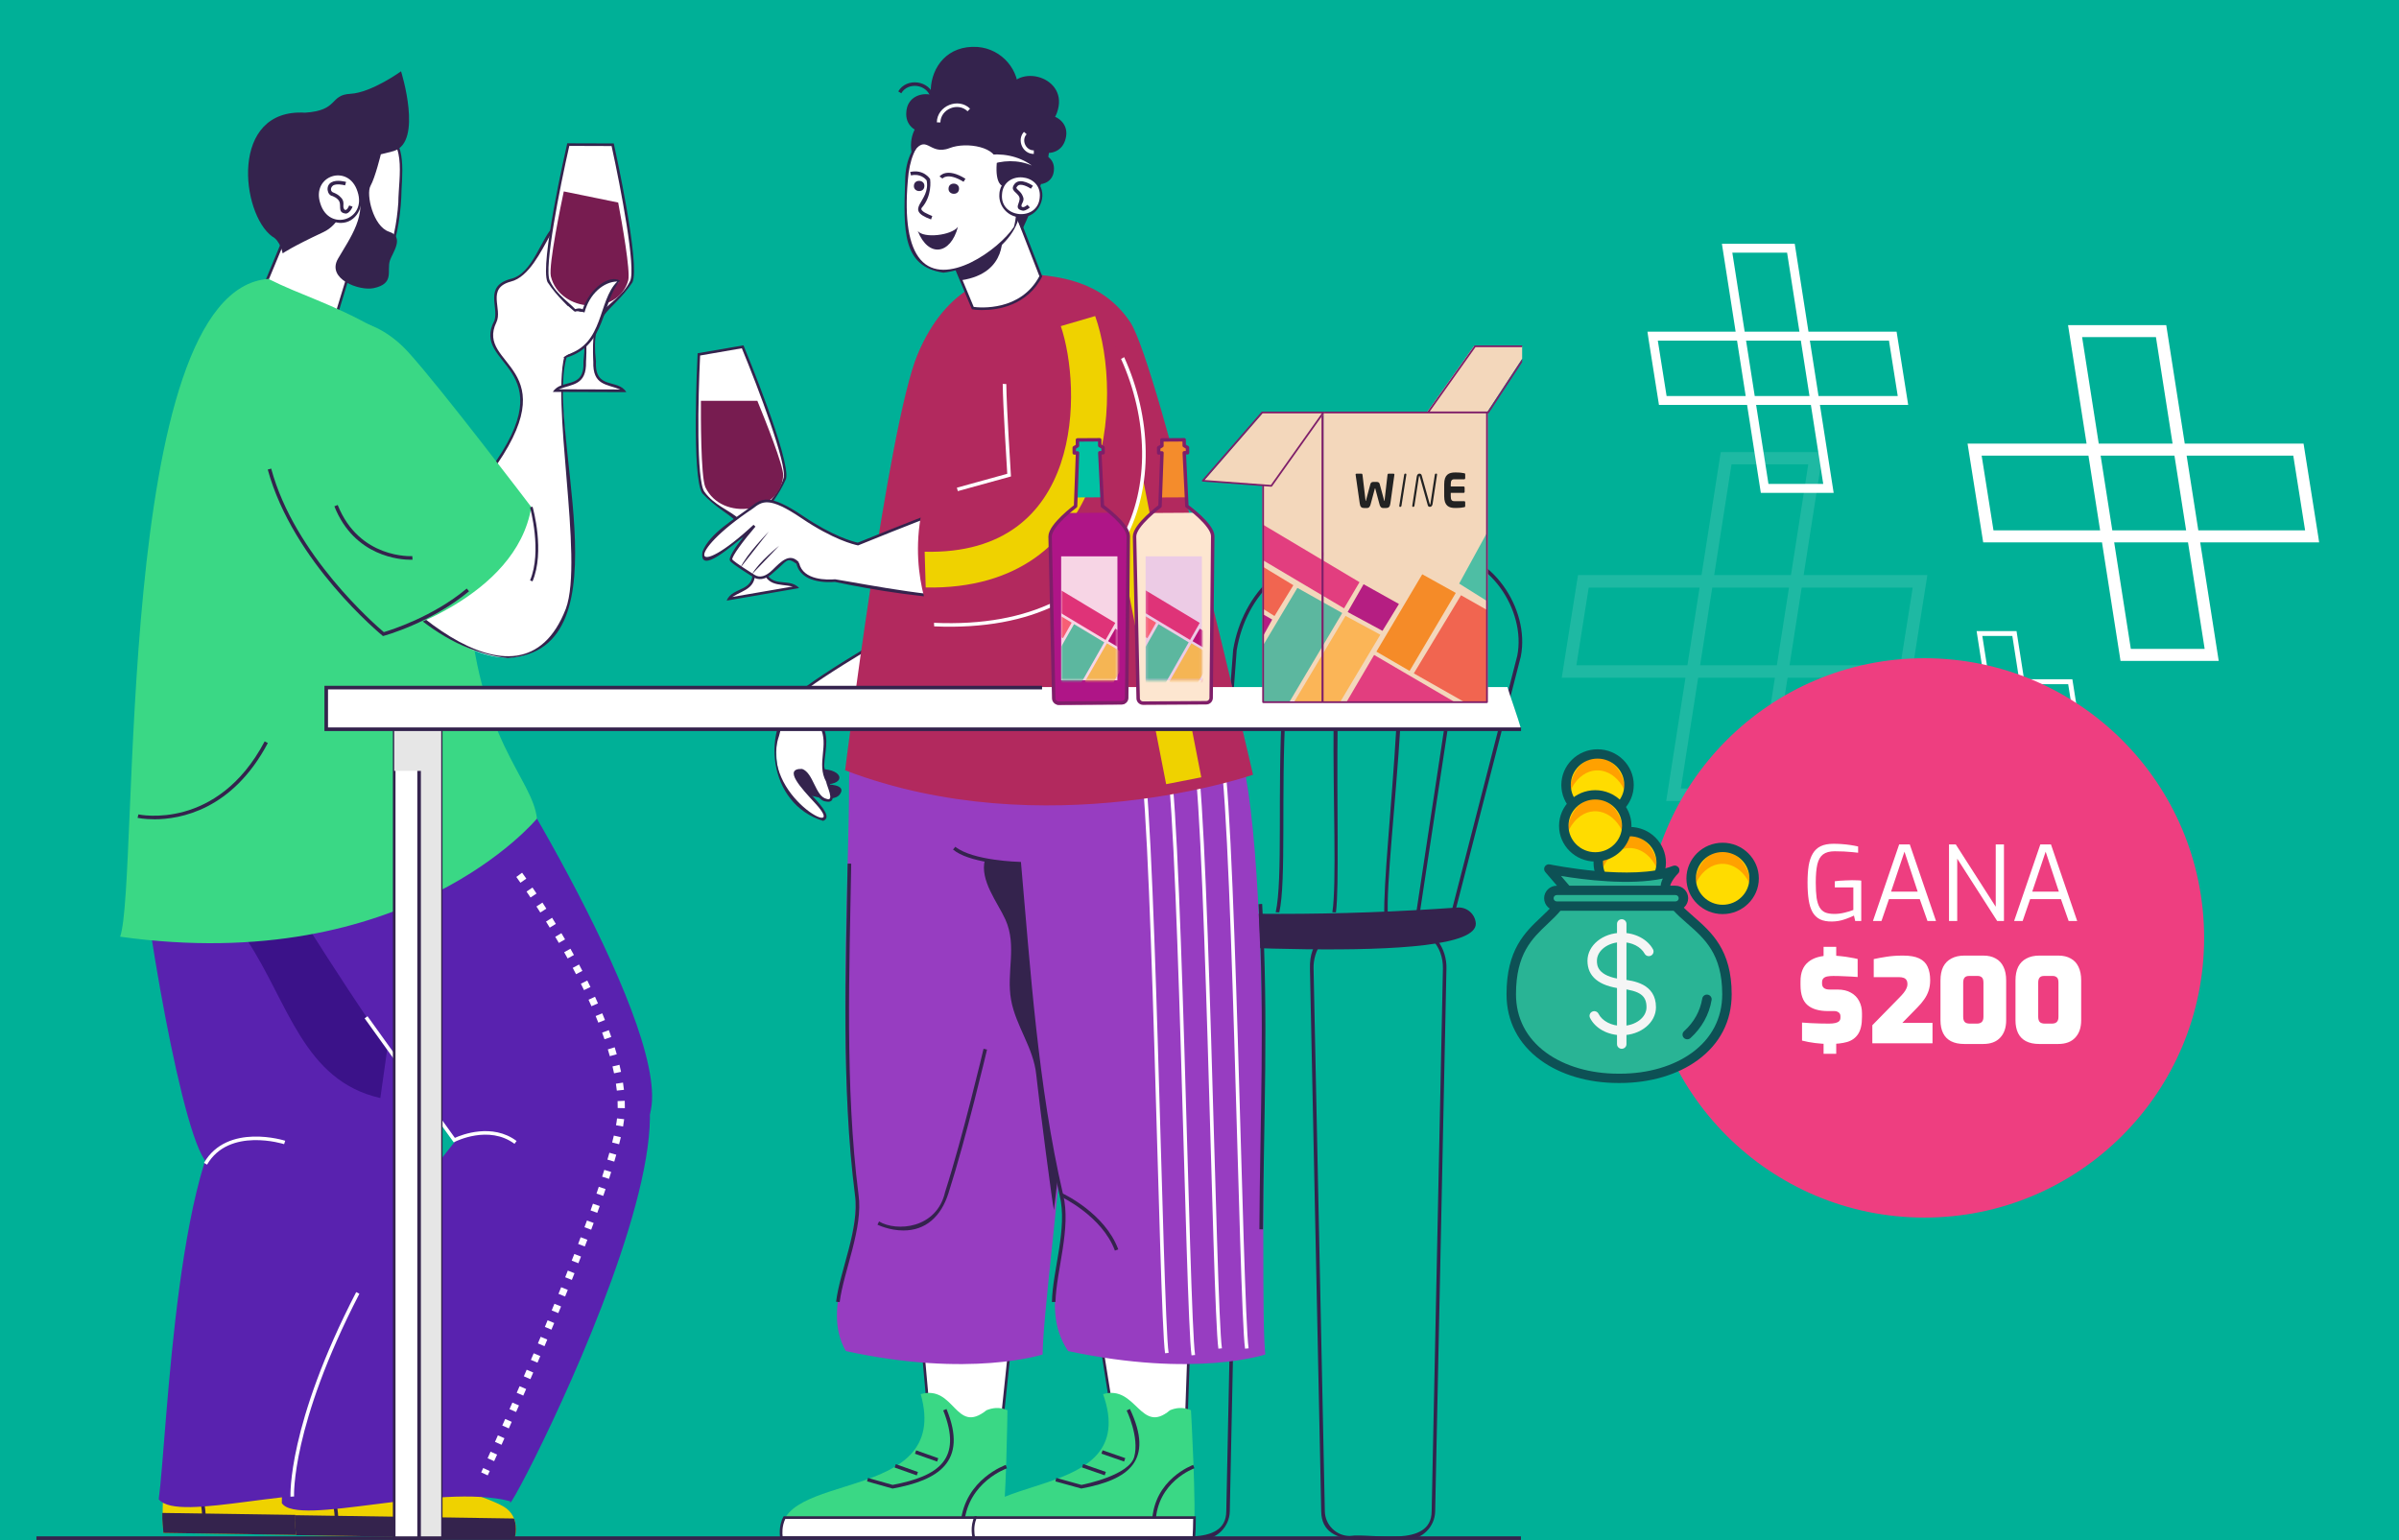<svg xmlns="http://www.w3.org/2000/svg" fill="none" viewBox="0 0 922 592" height="592" width="922">
<rect fill="#00B097" height="592" width="922"></rect>
<g clip-path="url(#clip0_141_4669)">
<path fill="white" d="M69.581 540.031L94.7 551.096L115.421 521.311L83.948 507.456L69.581 540.031Z"></path>
<path fill="#34234D" d="M94.889 551.729L68.92 540.286L83.705 506.781L116.203 521.094L94.902 551.729H94.889ZM70.255 539.774L94.538 550.462L114.665 521.525L84.218 508.115L70.255 539.774V539.774Z"></path>
<path fill="#EFD200" d="M102.901 541.863C92.959 533.386 83.003 550.287 76.825 537.119C75.287 535.502 73.034 533.911 69.486 533.884C69.486 533.884 60.839 564.91 62.795 589.183L146.839 590.45C146.839 590.45 149.564 582.053 142.374 578.051C131.973 571.972 82.18 560.61 102.901 541.85V541.863Z"></path>
<path fill="#34234D" d="M79.05 583.482L77.674 583.455C77.904 567.996 64.076 562.726 63.928 562.686L64.4 561.392C64.548 561.446 79.293 567.053 79.037 583.482H79.05Z"></path>
<path fill="#34234D" d="M62.375 581.501C62.24 584.52 62.726 587.175 62.78 589.197L146.824 590.464C146.824 590.464 148.092 586.542 146.608 582.782L62.362 581.515L62.375 581.501Z"></path>
<path fill="#34234D" d="M106.76 571.083C92.042 568.387 76.973 559.991 90.963 542.887L92.001 543.79C79.321 559.519 92.028 566.689 106.733 569.667L116.473 567.147L116.81 568.481L106.76 571.083Z"></path>
<path fill="#34234D" d="M106.437 561.762L97.612 564.635L98.039 565.942L106.863 563.069L106.437 561.762Z"></path>
<path fill="#34234D" d="M90.908 560.543L90.49 559.236L99.299 556.365L99.731 557.673L90.908 560.543Z"></path>
<path fill="#5922AF" d="M94.295 420.322C67.76 435.376 64.347 551.864 61.001 576.285C68.731 585.639 116.392 569.614 145.49 575.234C145.49 575.234 167.02 481.793 155.621 416.588C152.519 398.811 112.304 397.221 94.295 420.335V420.322Z"></path>
<path fill="#5922AF" d="M53.177 314.954C52.219 329.981 67.935 429.729 78.511 445.633C86.052 456.968 153.544 485.055 153.827 453.49C154.083 425.767 153.018 333.108 148.822 316.598C144.775 300.667 56.023 269.79 53.163 314.954H53.177Z"></path>
<path fill="white" d="M79.577 447.654L78.39 446.967C87.388 431.454 109.404 438.395 109.619 438.463L109.188 439.77C108.972 439.702 88.008 433.112 79.577 447.654V447.654Z"></path>
<path fill="#3B1289" d="M161.88 283.752C161.165 273.159 124.31 255.517 96.331 258.077L95.036 361.464C110.82 385.414 116.661 415.402 146.178 422.046C153.165 373.837 162.717 296.367 161.88 283.752V283.752Z"></path>
<path fill="white" d="M120.519 540.921L145.637 551.986L166.358 522.187L134.886 508.332L120.519 540.921Z"></path>
<path fill="#34234D" d="M145.826 552.605L119.857 541.162L134.643 507.657L167.141 521.97L145.84 552.605H145.826ZM121.193 540.65L145.475 551.338L165.603 522.402L135.155 508.991L121.193 540.65V540.65Z"></path>
<path fill="#EFD200" d="M153.84 542.739C143.884 534.262 133.942 551.163 127.763 537.995C126.225 536.378 123.972 534.787 120.424 534.76C120.424 534.76 111.777 565.786 113.733 590.073L197.777 591.339C197.777 591.339 200.502 582.943 193.312 578.94C182.911 572.862 133.119 561.5 153.84 542.739V542.739Z"></path>
<path fill="#34234D" d="M130.002 584.358L128.626 584.331C128.856 568.872 115.028 563.602 114.88 563.562L115.352 562.268C115.5 562.322 130.245 567.929 129.989 584.358H130.002Z"></path>
<path fill="#34234D" d="M113.316 582.377C113.181 585.396 113.666 588.065 113.72 590.073L197.764 591.34C197.764 591.34 199.032 587.418 197.548 583.657L113.302 582.39L113.316 582.377Z"></path>
<path fill="#34234D" d="M157.697 571.959C142.979 569.263 127.897 560.867 141.9 543.763L142.925 544.666C130.245 560.395 142.952 567.578 157.657 570.544L167.397 568.023L167.734 569.357L157.684 571.959H157.697Z"></path>
<path fill="#34234D" d="M157.379 562.649L148.555 565.523L148.981 566.83L157.806 563.957L157.379 562.649Z"></path>
<path fill="#34234D" d="M150.28 557.215L141.459 560.097L141.887 561.404L150.708 558.521L150.28 557.215Z"></path>
<path fill="#5922AF" d="M188.415 422.842C175.789 436.077 108.311 517.617 108.311 577.741C114.395 587.095 168.733 569.789 196.145 577.04C191.505 591.515 324.275 335.912 188.415 422.842Z"></path>
<path fill="#5922AF" d="M98.153 321.477C103.522 335.965 177.003 449.218 192.315 458.127C203.228 464.474 237.574 459.353 249.338 429.486C261.101 399.62 188.672 283.025 178.42 270.019C168.518 257.471 82.019 277.944 98.153 321.477V321.477Z"></path>
<path fill="white" d="M187.43 567.08L184.935 565.934L185.704 564.263L188.213 565.409L187.444 567.08H187.43ZM189.912 561.621L187.403 560.489L188.536 557.969L191.046 559.101L189.912 561.621ZM192.745 555.327L190.236 554.209L191.356 551.688L193.865 552.807L192.745 555.327ZM195.551 549.033L193.042 547.915L194.162 545.394L196.671 546.513L195.551 549.033ZM198.344 542.726L195.821 541.621L196.927 539.1L199.45 540.205L198.344 542.726ZM201.109 536.418L198.587 535.327L199.693 532.806L202.216 533.898L201.109 536.418ZM203.848 530.097L201.325 529.006L202.418 526.472L204.941 527.55L203.848 530.084V530.097ZM206.573 523.763L204.037 522.684L205.116 520.151L207.652 521.229L206.573 523.763ZM209.271 517.428L206.735 516.35L207.8 513.816L210.337 514.881L209.271 517.415V517.428ZM211.942 511.08L209.406 510.015L210.458 507.468L212.994 508.519L211.928 511.067L211.942 511.08ZM214.586 504.719L212.036 503.668L213.075 501.12L215.625 502.158L214.573 504.705L214.586 504.719ZM217.19 498.344L214.64 497.306L215.665 494.759L218.215 495.783L217.176 498.344H217.19ZM219.766 491.942L217.217 490.931L218.228 488.37L220.792 489.381L219.78 491.942H219.766ZM222.289 485.54L219.726 484.543L220.724 481.982L223.287 482.979L222.289 485.554V485.54ZM224.771 479.111L222.195 478.127L223.166 475.553L225.742 476.524L224.758 479.098L224.771 479.111ZM227.199 472.655L224.623 471.699L225.581 469.124L228.157 470.068L227.199 472.655ZM229.56 466.173L226.97 465.243C227.28 464.38 227.591 463.518 227.887 462.655L230.478 463.571C230.181 464.434 229.87 465.297 229.547 466.173H229.56ZM231.854 459.663L229.25 458.773C229.547 457.897 229.843 457.035 230.127 456.172L232.73 457.048C232.434 457.911 232.137 458.787 231.84 459.663H231.854ZM234.039 453.113L231.422 452.264C231.705 451.388 231.988 450.512 232.258 449.649L234.889 450.471C234.619 451.334 234.336 452.21 234.052 453.113H234.039ZM236.089 446.495L233.445 445.714C233.715 444.824 233.958 443.948 234.201 443.085L236.845 443.827C236.602 444.703 236.346 445.579 236.076 446.495H236.089ZM237.938 439.81L235.267 439.136C235.496 438.233 235.712 437.344 235.914 436.481L238.599 437.101C238.396 437.977 238.18 438.88 237.938 439.81V439.81ZM239.462 432.991L236.75 432.505C236.912 431.643 237.047 430.78 237.142 429.877L239.88 430.187C239.772 431.144 239.637 432.074 239.462 433.004V432.991ZM240.15 425.942L237.398 425.888C237.398 425.012 237.398 424.109 237.358 423.219L240.11 423.112C240.15 424.055 240.163 425.012 240.15 425.942ZM237.061 419.203C236.966 418.327 236.845 417.424 236.71 416.534L239.435 416.117C239.583 417.047 239.705 417.977 239.799 418.893L237.061 419.19V419.203ZM235.995 412.545C235.82 411.669 235.617 410.793 235.401 409.903L238.073 409.27C238.288 410.186 238.491 411.089 238.68 411.992L235.982 412.545H235.995ZM234.376 405.955C234.133 405.092 233.877 404.216 233.607 403.353L236.238 402.545C236.521 403.434 236.777 404.324 237.034 405.213L234.39 405.955H234.376ZM232.326 399.458C232.029 398.609 231.732 397.747 231.422 396.898L233.998 395.954C234.322 396.83 234.632 397.706 234.929 398.569L232.326 399.458V399.458ZM229.951 393.07C229.614 392.221 229.277 391.385 228.926 390.536L231.462 389.485C231.813 390.334 232.164 391.196 232.501 392.059L229.938 393.07H229.951ZM227.307 386.762C226.943 385.927 226.565 385.091 226.188 384.269L228.683 383.123C229.075 383.959 229.452 384.808 229.816 385.657L227.294 386.762H227.307ZM224.447 380.563C224.056 379.74 223.651 378.918 223.247 378.11L225.715 376.883C226.12 377.705 226.525 378.541 226.93 379.377L224.447 380.563V380.563ZM221.385 374.444C220.967 373.635 220.535 372.813 220.117 372.018L222.545 370.724C222.977 371.533 223.409 372.355 223.827 373.177L221.385 374.444ZM218.161 368.406C217.716 367.597 217.271 366.802 216.825 366.007L219.227 364.659C219.672 365.454 220.131 366.263 220.576 367.071L218.161 368.392V368.406ZM214.788 362.435C214.33 361.64 213.858 360.845 213.399 360.077L215.76 358.675C216.218 359.457 216.691 360.252 217.163 361.06L214.775 362.435H214.788ZM211.281 356.545C210.795 355.75 210.323 354.969 209.851 354.214L212.185 352.758C212.657 353.526 213.143 354.308 213.628 355.117L211.281 356.545V356.545ZM207.652 350.723C207.139 349.928 206.64 349.16 206.168 348.418L208.475 346.922C208.961 347.664 209.46 348.445 209.972 349.254L207.652 350.737V350.723ZM203.902 344.968C203.362 344.159 202.85 343.391 202.364 342.69L204.644 341.14C205.129 341.855 205.642 342.623 206.195 343.445L203.902 344.968V344.968ZM200.03 339.307C199.018 337.865 198.438 337.084 198.438 337.07L200.651 335.439C200.651 335.439 201.244 336.248 202.283 337.717L200.03 339.294V339.307Z"></path>
<path fill="white" d="M144.045 51.019C140.74 51.087 125.564 50.305 122.002 51.41C113.544 54.038 114.448 66.546 110.63 77.153C109.43 80.576 108.661 87.652 109.794 90.401L100.135 113.677C108.984 127.182 129.071 121.669 129.071 121.669L133.361 107.572C147.472 114.122 152.72 91.843 153.569 77.907C153.92 67.017 156.983 50.763 144.032 51.019H144.045Z"></path>
<path fill="#34234D" d="M119.831 123.247C113.18 123.274 104.465 121.454 99.568 113.718C99.69 113.408 109.119 90.698 109.241 90.388C107.163 82.894 111.521 74.296 112.708 67.031C114.907 46.33 127.318 50.467 144.019 50.521C155.917 50.44 154.892 63.069 154.312 73.204C154.123 87.194 149.482 114.769 133.672 108.232L129.463 122.087C128.99 122.209 125.375 123.22 119.817 123.26L119.831 123.247ZM100.715 113.61C108.796 125.551 126.292 121.818 128.68 121.238L133.051 106.898C146.905 113.785 152.113 92.342 153.084 77.881C153.151 68.069 156.996 51.465 144.073 51.519C138.299 51.559 125.497 50.777 121.868 51.977C116.445 53.81 115.123 60.562 113.639 67.692C112.478 74.417 108.135 83.905 110.334 90.334C110.374 90.658 100.796 113.314 100.729 113.61H100.715Z"></path>
<path fill="#34234D" d="M151.371 58.042C150.13 58.42 146.366 59.309 146.366 59.309C146.366 59.309 144.207 68.231 142.4 71.426C140.592 74.62 143.411 87.087 149.536 89.068C155.66 91.049 150.804 97.235 149.873 100.066C148.538 104.109 151.816 109.001 143.6 110.754C138.123 111.913 125.388 107.236 129.908 99.432C134.427 91.629 141.671 82.087 137.03 72.248C132.39 62.409 136.558 83.475 124.269 89.23C111.979 94.971 108.634 97.384 108.634 97.384C108.634 97.384 107.716 92.491 104.641 90.914C92.607 82.194 88.061 41.559 117.24 43.311C130.326 42.462 126.495 36.492 134.643 36.06C142.791 35.616 154.136 27.408 154.136 27.408C154.136 27.408 162.675 54.606 151.344 58.042H151.371Z"></path>
<path fill="#3AD885" d="M144.384 126.185C166.75 138.787 176.355 171.429 179.849 227.955C183.343 284.48 204.617 298.793 206.371 314.643C206.371 314.643 156.43 375.427 46.175 360.036C53.635 338.485 43.612 111.643 103.144 107.195C115.38 113.395 127.13 116.454 144.384 126.185V126.185Z"></path>
<path fill="white" d="M122.65 78.435C126.265 90.012 141.779 84.958 137.88 73.475C134.265 61.898 118.751 66.952 122.65 78.435V78.435Z"></path>
<path fill="#34234D" d="M131.014 85.685C127.25 85.685 123.567 82.882 122.164 78.596C118.063 66.493 134.535 61.129 138.366 73.326C140.336 79.31 136.882 85.658 131.014 85.685ZM123.136 78.286C126.562 89.23 141.078 84.513 137.408 73.636C133.968 62.692 119.466 67.423 123.136 78.286Z"></path>
<path fill="#34234D" d="M132.783 82.073C129.329 81.668 131.676 78.636 129.977 76.789C129.316 76.048 128.547 75.684 127.859 75.374C125.714 75.105 124.972 71.331 127.413 70.05C129.45 68.918 132.863 69.889 133.012 69.929L132.621 71.25C131.784 71.007 129.356 70.549 128.074 71.25C126.887 72.086 126.793 73.716 128.425 74.121C129.194 74.471 130.152 74.916 130.988 75.886C132.877 77.706 131.312 79.364 132.405 80.59C133.322 81.116 133.929 79.525 134.199 78.973L135.494 79.431C135.481 79.701 134.239 82.234 132.769 82.086L132.783 82.073Z"></path>
<path fill="white" d="M217.879 135.363C220.267 131.401 220.618 112.397 220.901 108.691C221.171 104.985 215.559 104.311 215.559 104.311C215.559 104.311 216.733 87.693 213.225 87.006C211.134 86.601 206.588 104.715 196.187 107.721C185.786 110.726 192.909 120.484 190.427 123.503C181.51 141.105 218.702 140.202 188.336 181.376C167.116 140.148 113.803 168.303 128.763 200.541C144.938 226.257 198.669 281.731 217.987 234.087C224.84 209.113 211.539 145.93 217.893 135.363H217.879Z"></path>
<path fill="#34234D" d="M195.161 252.942C167.6 249.856 146.569 226.701 128.317 200.811C112.763 171.618 164.484 137.291 188.308 180.527C217.959 140.229 180.511 140.997 190.035 123.193C191.721 117.869 186.042 110.147 196.051 107.249C205.063 105.429 208.071 90.55 213.332 86.534C216.907 87.234 216.327 100.24 216.098 103.906C219.983 104.405 222.276 107.006 221.238 112.101C220.927 119.15 220.334 132.277 218.324 135.633C208.206 162.089 242.647 249.896 195.174 252.942H195.161ZM158.764 160.836C140.08 160.742 118.253 181.053 129.18 200.285C146.353 227.78 199.667 280.019 217.474 233.966C224.516 214.881 211.187 152.898 217.433 135.121C219.659 131.05 219.969 115.592 220.374 108.677C220.415 105.2 215.396 104.877 214.992 104.782C215.504 66.775 210.364 104.863 196.308 108.233C186.77 110.82 193.259 118.718 190.79 123.853C182.426 141.091 219.389 140.188 188.321 182.265C177.556 168.114 173.266 161.443 158.737 160.849L158.764 160.836Z"></path>
<path fill="#3AD885" d="M120.033 124.824C81.855 145.445 125.914 211.889 149.684 243.751C149.684 243.751 198.492 229.963 204.185 194.881C204.185 194.881 169.42 149.057 156.874 135.309C144.329 121.576 129.381 120.807 120.046 124.81L120.033 124.824Z"></path>
<path fill="#34234D" d="M157.82 215.151C154.029 215.151 136.236 214.086 128.506 194.611L129.787 194.099C138.07 214.922 158.252 213.777 158.454 213.75L158.549 215.124C158.549 215.124 158.279 215.138 157.834 215.138L157.82 215.151Z"></path>
<path fill="#34234D" d="M147.189 244.492C146.366 243.778 112.627 216.095 102.9 180.473L104.236 180.123C113.112 213.224 144.261 240.22 147.513 242.969C150.062 242.215 166.358 237.134 179.376 226.217L180.267 227.268C165.414 239.519 148.066 244.236 147.189 244.479V244.492Z"></path>
<path fill="white" d="M218.391 55.59C218.391 55.59 207.774 101.98 210.85 108.207C213.939 114.42 219.511 117.237 222.29 120.957C225.298 125.889 227.861 146.173 219.484 147.629C216.53 148.141 214.088 149.098 213.4 150.136C219.97 150.163 233.176 150.203 239.746 150.23C239.058 149.192 236.63 148.208 233.676 147.683C225.312 146.173 228.01 125.903 231.045 120.997C233.851 117.291 239.449 114.514 242.579 108.315C245.709 102.115 235.443 55.657 235.443 55.657L218.378 55.603L218.391 55.59Z"></path>
<path fill="#34234D" d="M240.704 150.728L212.482 150.634C215.747 145.297 224.731 150.027 224.232 138.922C226.526 119.568 218.539 120.808 210.418 108.422C207.343 101.723 217.487 57.368 218.013 55.077L235.888 55.131C236.4 57.436 246.181 101.845 243.065 108.53C234.93 120.686 226.795 119.878 229.048 138.935C228.468 150.027 237.493 145.391 240.717 150.728H240.704ZM214.803 149.623L238.384 149.704C233.217 147.574 227.726 148.221 228.023 138.976C227.551 129.622 228.428 123.638 230.667 120.66C234.242 116.252 239.287 113.84 242.147 108.058C244.535 103.327 238.599 72.261 235.051 56.129L218.796 56.075C215.126 72.18 208.948 103.206 211.309 107.95C214.128 113.746 219.16 116.198 222.708 120.633C224.934 123.611 225.757 129.609 225.231 138.962C225.46 148.181 219.969 147.547 214.789 149.61L214.803 149.623Z"></path>
<path fill="#771C50" d="M216.678 73.582C215.679 78.285 210.782 101.764 211.7 106.184C215.153 120.363 237.79 121.535 241.459 107.707C242.296 104.028 239.125 86.049 237.588 77.854L216.664 73.568L216.678 73.582Z"></path>
<path fill="white" d="M197.723 439.648C187.835 432.276 175.046 438.759 174.912 438.826L174.385 439.096C173.94 438.476 140.565 392.018 140.134 391.412L141.253 390.616L174.817 437.357C177.448 436.171 189.157 431.548 198.546 438.556L197.723 439.662V439.648Z"></path>
<path fill="#34234D" d="M59.246 314.9C55.388 314.9 52.973 314.374 52.879 314.361L53.189 313.026C53.486 313.094 83.448 319.509 101.727 284.952L102.941 285.599C89.329 311.315 69.35 314.913 59.246 314.913V314.9Z"></path>
<path fill="white" d="M111.644 575.274C111.63 575.005 110.416 547.82 136.897 496.646L138.125 497.279C111.846 548.063 113.006 574.924 113.02 575.194L111.644 575.274Z"></path>
<path fill="white" d="M217.798 136.859C233.258 132.115 231.855 112.639 236.765 109.31C241.689 105.981 227.807 106.857 224.3 119.486C217.717 115.901 204.065 137.587 217.798 136.859Z"></path>
<path fill="#34234D" d="M216.65 137.506C203.416 135.835 218.458 115.645 223.935 118.907C226.781 110.51 234.39 105.443 238.275 107.882C231.085 116.441 233.041 132.681 217.945 137.358C217.621 137.452 217.176 137.52 216.65 137.52V137.506ZM222.815 119.81C218.013 117.492 205.426 137.493 217.635 136.374C232.258 132.277 229.641 115.713 237.25 108.192C232.029 108.26 226.565 112.883 224.636 120.107C223.962 119.918 224.002 119.837 222.815 119.797V119.81Z"></path>
<path fill="white" d="M221.465 120.295L218.255 117.573L208.299 128.962L210.916 139.07L216.487 137.574C216.487 137.574 216.771 136.819 219.792 135.552L221.452 120.282L221.465 120.295Z"></path>
<path fill="#34234D" d="M204.645 223.453L203.714 223.063C208.422 211.93 203.741 195.204 203.7 195.029L204.671 194.746C204.874 195.447 209.501 211.984 204.658 223.453H204.645Z"></path>
<path fill="#34234D" d="M558.776 352.313L557.441 351.976L583.126 252.039C586.606 234.451 572.037 212.806 553.515 213.089H515.486C495.44 213.089 478.914 228.224 475.299 249.897L467.677 350.709L466.301 350.602L473.936 249.735C477.687 227.321 494.765 211.714 515.5 211.714H553.528C572.9 211.418 588.131 233.845 584.489 252.323L558.79 352.313H558.776Z"></path>
<path fill="#34234D" d="M545.475 352.246L544.112 352.044L559.275 252.107C560.098 236.217 556.806 216.081 542.075 213.089H519.614C483.271 215.3 497.139 326.612 491.662 350.696L490.286 350.629C495.939 325.358 481.41 213.574 519.614 211.714H542.075C557.859 214.504 561.528 235.61 560.638 252.269L545.461 352.246H545.475Z"></path>
<path fill="#34234D" d="M533.415 352.192L532.039 352.111C531.121 328.835 545.313 229.06 531.715 213.102H523.378C509.308 222.011 515.999 331.436 513.436 350.682L512.06 350.655C515.473 328.471 506.124 223.696 523.378 211.728H531.715C548.254 227.146 531.958 328.363 533.415 352.192V352.192Z"></path>
<path fill="#34234D" d="M540.631 591.757C531.188 590.679 507.945 596.623 507.783 580.935L503.452 372.381C502.818 350.157 529.718 357.906 543.154 356.639C551.019 356.707 556.186 364.659 555.902 372.381L551.572 580.935C551.451 586.905 546.527 591.757 540.618 591.757H540.631ZM516.214 358.014C509.118 358.109 504.599 365.373 504.842 372.341L509.172 580.894C509.28 586.124 513.584 590.369 518.75 590.369C527.155 589.129 550.155 595.234 550.223 580.894L554.553 372.341C554.648 368.015 553.15 363.971 550.452 361.222C546.5 355.049 522.001 359.146 516.228 358.014H516.214Z"></path>
<path fill="#34234D" d="M461.7 591.757C452.257 590.666 429.013 596.623 428.851 580.935L424.521 372.381C423.887 350.157 450.786 357.906 464.222 356.639C472.087 356.707 477.254 364.645 476.971 372.381L472.64 580.935C472.519 586.905 467.595 591.757 461.686 591.757H461.7ZM437.283 358.014C430.187 358.109 425.667 365.373 425.91 372.341L430.241 580.894C430.349 586.124 434.638 590.369 439.819 590.369C448.223 589.129 471.224 595.234 471.291 580.894L475.622 372.341C475.716 368.015 474.219 363.971 471.521 361.222C467.568 355.049 443.07 359.146 437.296 358.014H437.283Z"></path>
<path fill="#34234D" d="M422.916 361.923C440.979 361.883 568.098 372.153 567.194 354.874C566.897 351.262 563.74 348.553 560.111 348.823C514.757 352.071 469.214 352.071 423.86 348.823C420.231 348.567 417.061 351.262 416.778 354.874C416.495 358.486 419.233 361.667 422.916 361.923Z"></path>
<path fill="white" d="M268.587 136.212C268.587 136.212 266.2 183.748 270.328 189.327C282.078 200.985 287.973 197.98 289.335 217.213C291.602 227.186 283.615 225.879 280.148 230.192C286.624 229.073 299.642 226.822 306.104 225.703C301.369 222.792 294.313 226.755 293.086 216.566C287.905 197.966 294.462 198.869 301.611 183.923C303.608 177.278 285.41 133.301 285.41 133.301L268.587 136.212V136.212Z"></path>
<path fill="#34234D" d="M279.299 230.839C281.592 225.017 291.251 228.117 288.836 217.267C287.73 197.819 280.081 200.42 269.923 189.625C265.741 183.56 267.994 138.127 268.115 135.781L285.734 132.735C286.638 134.919 303.999 176.942 302.097 184.072C296.202 197.455 288.054 198.062 293.585 216.459C294.947 227.483 303.028 221.351 307.129 226.041L279.312 230.853L279.299 230.839ZM269.073 136.644C268.264 153.141 267.589 184.773 270.733 189.032C274.523 194.261 279.892 195.797 284.169 199.531C286.88 202.078 288.729 207.846 289.848 217.146C291.683 226.176 286.165 226.513 281.43 229.451L304.674 225.435C299.224 224.235 293.922 225.826 292.6 216.674C290.509 207.55 290.32 201.498 292.02 198.183C294.786 193.223 299.332 189.975 301.14 183.775C302.664 178.694 291.413 149.138 285.113 133.868L269.087 136.644H269.073Z"></path>
<path fill="#771C50" d="M269.384 154.071C269.357 158.923 269.276 183.102 271.097 187.28C277.424 200.596 300.169 197.172 301.005 182.765C301.086 178.95 294.26 161.847 291.076 154.071H269.398H269.384Z"></path>
<path fill="#34234D" d="M308.518 304.71C308.518 304.71 319.904 309.306 322.791 305.29C325.678 301.274 317.233 301.489 317.233 301.489C325.098 301.381 324.126 295.829 315.722 295.599C312.295 295.936 305.078 294.184 304.984 295.936C304.903 297.688 303.163 301.503 308.518 304.71Z"></path>
<path fill="white" d="M375.741 252.188C377.805 255.369 379.572 258.536 380.975 261.488C362.129 268.873 326.07 273.307 315.561 278.173C315.561 278.173 304.405 269.951 306.671 267.242C311.797 261.124 357.043 235.314 358.568 234.573C363.02 236.23 369.792 242.996 375.741 252.174V252.188Z"></path>
<path fill="#34234D" d="M315.507 278.766C314.535 277.741 304.094 271.056 306.279 266.932C311.554 260.719 356.342 235.085 358.54 234.033C365.488 236.095 377.413 251.945 381.663 261.757C365.771 268.617 330.467 272.728 315.507 278.766V278.766ZM358.594 235.139C354.817 237.133 311.837 261.865 307.062 267.579C306.185 270.571 313.092 275.423 315.628 277.593C330.373 271.892 364.598 267.66 380.287 261.218C378.897 258.334 377.224 255.395 375.322 252.457C369.737 243.845 363.06 236.931 358.608 235.139H358.594Z"></path>
<path fill="white" d="M307.155 266.851C296.538 274.951 293.273 302.715 310.379 312.028C319.296 318.187 317.461 313.187 315.924 310.977C314.372 308.767 303.958 299.44 305.914 296.313C310.649 293.133 313.657 307.796 317.542 307.581C322.871 308.915 315.762 296.852 316.261 293.914C316.139 291.326 318.392 284.035 315.775 279.614C315.775 279.614 317.259 277.62 319.35 276.946C321.428 276.272 307.141 266.851 307.141 266.851H307.155Z"></path>
<path fill="#34234D" d="M316.33 315.506C295.164 309.063 291.805 279.871 307.197 266.258C311.945 269.385 320.309 275.14 320.08 276.798C319.257 277.862 316.707 278.752 316.411 279.655C318.691 283.941 316.964 289.628 316.788 293.887C316.195 296.772 324.006 309.441 317.422 308.066C312.229 307.581 312.08 295.505 306.307 296.691C303.865 300.249 322.711 313.12 316.343 315.519L316.33 315.506ZM307.17 267.444C306.145 268.199 302.084 271.797 299.4 282.876C291.467 305.734 327.675 324.131 313.092 308.524C308.047 303.039 300.762 295.316 308.276 295.545C312.674 297.068 313.335 306.152 317.706 307.069C320.808 308.187 317.787 302.19 317.503 300.451C313.659 293.497 318.758 286.272 315.197 279.547C315.574 279.102 316.6 277.485 319.014 276.515C318.286 275.248 312.633 271.056 307.183 267.444H307.17Z"></path>
<path fill="white" d="M384.939 547.712H357.325L354.101 511.902H388.689L384.939 547.712Z"></path>
<path fill="#34234D" d="M385.399 548.224H356.868L353.562 511.404H389.271L385.413 548.224H385.399ZM357.785 547.214H384.482L388.138 512.414H354.655L357.785 547.214V547.214Z"></path>
<path fill="#3AD885" d="M353.846 535.852C367.013 532.16 367.107 551.702 379.127 542.052C381.285 541.176 384.064 540.637 387.194 542.052C387.194 542.052 386.735 578.631 384.887 591.03H300.344C296.661 564.627 366.055 578.819 353.846 535.839V535.852Z"></path>
<path fill="#34234D" d="M370.614 585.127L369.252 584.978C370.979 568.509 386.398 563.118 386.56 563.064L387.005 564.371C386.857 564.425 372.26 569.546 370.628 585.127H370.614Z"></path>
<path fill="white" d="M385.683 583.307C385.454 586.339 385.184 589.021 384.887 591.03H300.344C300.344 591.03 299.548 587.067 301.491 583.307H385.683Z"></path>
<path fill="#34234D" d="M385.318 591.542H299.925C299.803 591.137 298.98 586.717 301.179 582.808H386.221C385.965 586.285 385.668 589.291 385.318 591.542ZM300.774 590.531H384.454C384.697 588.806 384.926 586.541 385.142 583.819H301.813C300.464 586.622 300.653 589.493 300.788 590.531H300.774Z"></path>
<path fill="#34234D" d="M342.999 572.147L333.219 569.384L333.596 568.064L343.067 570.746C360.82 567.363 370.02 560.88 362.506 542.106L363.774 541.58C372.178 562.039 360.375 569.007 342.999 572.161V572.147Z"></path>
<path fill="#34234D" d="M344.286 562.774L343.825 564.069L352.329 567.088L352.79 565.793L344.286 562.774Z"></path>
<path fill="#34234D" d="M352.109 557.471L351.648 558.767L360.153 561.785L360.613 560.49L352.109 557.471Z"></path>
<path fill="#973DC1" d="M413.042 279.938C427.004 310.748 400.442 497.252 400.725 520.609C400.725 520.609 372.868 529.747 325.072 519.302C315.13 501.929 330.212 481.375 328.782 459.259C321.686 404.836 326.434 336.288 326.326 300.074C326.205 258.698 405.838 263.172 413.042 279.938V279.938Z"></path>
<path fill="#34234D" d="M407.2 328.593C397.406 331.774 388.125 333.485 378.533 330.466C376.442 338.378 383.443 346.869 386.411 353.459C390.971 363.594 386.681 373.73 388.583 384.31C390.377 394.337 397.163 402.639 398.242 412.95C399.416 424.123 404.677 464.515 405.068 465.095C409.857 422.856 416.778 374.336 417.479 325.533C413.999 326.976 410.248 327.609 407.2 328.606V328.593Z"></path>
<path fill="white" d="M455.871 547.712H428.243L422.523 511.902H457.112L455.871 547.712Z"></path>
<path fill="#34234D" d="M456.357 548.224H427.811L421.93 511.404H457.638L456.343 548.224H456.357ZM428.675 547.214H455.372L456.586 512.414H423.103L428.661 547.214H428.675Z"></path>
<path fill="#973DC1" d="M473.37 279.938C490.529 310.479 483.555 496.592 486.293 520.609C486.293 520.609 459.394 529.747 410.505 519.302C398.715 501.794 411.639 482.022 407.929 459.259C395.127 404.836 392.685 336.288 388.786 300.074C384.321 258.698 464.426 263.172 473.383 279.938H473.37Z"></path>
<path fill="#34234D" d="M485.389 472.52L484.013 472.493C484.256 429.527 486.158 392.342 483.703 347.529L485.079 347.434C487.548 392.328 485.646 429.5 485.403 472.52H485.389Z"></path>
<path fill="#34234D" d="M404.286 500.447C404.502 488.411 410.397 472.076 407.24 459.421C397.622 418.004 394.654 372.665 391.119 332.623C387.774 332.475 372.152 331.558 366.271 326.517L367.161 325.48C373.973 330.844 391.322 331.262 392.374 331.302C395.962 371.735 398.876 417.384 408.576 459.124C411.786 471.982 405.959 488.303 405.648 500.42L404.272 500.474L404.286 500.447Z"></path>
<path fill="white" d="M478.508 518.385C476.147 501.983 473.287 295.087 468.066 287.311L469.429 287.176C474.636 294.696 477.523 501.956 479.87 518.25L478.494 518.385H478.508Z"></path>
<path fill="white" d="M447.765 520.124C445.404 503.721 442.544 296.826 437.323 289.063L438.686 288.928C443.893 296.449 446.793 503.708 449.127 520.002L447.751 520.137L447.765 520.124Z"></path>
<path fill="white" d="M457.937 520.946C455.576 504.544 452.716 297.648 447.495 289.872L448.858 289.737C454.065 297.258 456.965 504.517 459.299 520.811L457.923 520.946H457.937Z"></path>
<path fill="white" d="M468.256 518.385C465.895 501.983 463.035 295.087 457.814 287.311L459.177 287.176C464.384 294.696 467.285 501.956 469.618 518.25L468.242 518.385H468.256Z"></path>
<path fill="#B2295E" d="M395.921 105.376C405.594 106.158 423.293 107.303 434.328 123.746C445.349 140.189 481.571 297.783 481.571 297.783C481.571 297.783 401.803 325.412 324.801 296.085C324.801 296.085 341.367 163.236 352.618 136.307C363.855 109.379 382.768 104.311 395.935 105.376H395.921Z"></path>
<path fill="white" d="M395.086 185.743C385.845 186.323 338.94 205.353 329.713 209.127C328.337 208.844 320.377 206.944 308.25 198.736C294.881 189.679 292.466 192.442 288.486 195.488C261.911 212.86 265.742 224.896 289.916 202.105C289.916 202.105 279.853 213.763 280.986 215.34C283.401 217.173 292.574 226.149 297.255 219.397C301.626 215.462 302.894 213.251 306.55 216.419C308.061 223.589 317.855 223.454 320.876 223.171C334.488 226.042 388.57 236.985 411.868 222.807C426.95 213.629 424.859 183.843 395.073 185.73L395.086 185.743Z"></path>
<path fill="#34234D" d="M376.509 230.408C357.003 230.408 335.526 226.756 320.862 223.669C317.746 223.925 307.858 224.087 306.118 216.688C302.246 213.965 302.651 215.569 297.632 219.734C293.936 223.373 291.157 222.888 289.471 221.823C281.444 216.782 280.81 215.906 280.594 215.61C279.758 214.451 282.631 210.259 285.747 206.337C282.065 208.952 268.52 221.513 269.977 212.078C272.716 204.895 282.496 199.436 288.702 194.665C292.479 191.741 295.46 189.423 308.546 198.291C320.174 206.175 327.891 208.197 329.671 208.574C339.303 204.639 385.791 185.797 395.059 185.217C432.224 183.358 435.017 233.629 376.509 230.395V230.408ZM320.93 222.658C348.423 227.079 425.722 244.762 419.665 199.719C418.262 195.285 413.095 185.11 395.126 186.242L395.099 185.743L395.126 186.242C385.872 186.848 339.155 205.811 329.779 209.639C328.053 209.275 320.309 207.456 307.993 199.14C295.514 190.689 292.924 192.698 289.336 195.474C262.922 213.049 265.903 223.75 289.606 201.714L290.334 202.415C285.788 207.685 281.107 214.006 281.444 215.044C281.646 215.327 282.928 216.513 290.024 220.974C292.02 222.227 294.354 221.567 296.931 219.019C300.128 215.879 303.5 212.267 307.035 216.122L307.075 216.283L306.63 216.553L307.129 216.445C308.708 223.171 318.07 222.901 320.957 222.658H320.93Z"></path>
<path fill="#34234D" d="M289.012 220.704L299.467 209.746C299.467 209.746 291.71 215.892 289.012 220.704Z"></path>
<path fill="#34234D" d="M284.602 218.157L295.502 204.275C295.502 204.275 286.827 213.116 284.602 218.157Z"></path>
<path fill="#EFD200" d="M435.321 163.764L421.815 166.397L448.181 301.404L461.686 298.771L435.321 163.764Z"></path>
<path fill="#34234D" d="M405.041 65.442C404.542 73.245 392.279 72.275 393.008 64.485C393.507 56.681 405.769 57.651 405.041 65.442Z"></path>
<path fill="#34234D" d="M406.606 42.031C403.462 55.266 382.728 50.023 386.262 36.882C389.406 23.647 410.14 28.89 406.606 42.031Z"></path>
<path fill="#34234D" d="M409.546 53.298C407.306 62.76 392.494 59.013 395.017 49.619C397.269 40.171 412.068 43.904 409.546 53.298Z"></path>
<path fill="#34234D" d="M390.674 36.303C388.893 57.584 356.503 55.023 358.081 33.728C359.862 12.447 392.265 15.008 390.674 36.303Z"></path>
<path fill="#34234D" d="M374.39 52.031C351.254 51.843 352.617 16.477 375.725 18.054C385.088 18.795 392.102 27.003 391.361 36.357C390.659 45.252 383.185 52.031 374.39 52.031ZM374.363 19.375C361.453 18.957 353.723 35.575 362.464 45.171C370.936 55.724 389.323 49.807 389.984 36.249C390.74 27.219 383.428 19.334 374.363 19.375Z"></path>
<path fill="white" d="M362.938 92.263L373.878 118.436C373.878 118.436 392.036 121.536 400.022 106.185L390.903 82.721L362.938 92.263V92.263Z"></path>
<path fill="#34234D" d="M377.574 119.177C374.944 119.15 374.067 118.975 373.527 118.88L362.263 91.952L391.199 82.086L400.575 106.211C394.909 117.452 383.442 119.217 377.574 119.163V119.177ZM374.242 117.977C376.508 118.274 392.224 119.756 399.469 106.158L390.606 83.367L363.612 92.572L374.229 117.977H374.242Z"></path>
<path fill="#34234D" d="M365.838 99.244L369.413 107.721C387.759 104.985 385.088 89.607 385.021 89.648C366.607 98.759 365.838 99.257 365.838 99.257V99.244Z"></path>
<path fill="white" d="M361.818 104.284C370.114 104.877 386.154 94.783 390.107 87.464C393.533 75.671 388.096 53.851 378.033 49.228C362.856 45.508 348.381 51.789 348.381 69.472C347.329 81.817 347.181 103.233 361.818 104.284V104.284Z"></path>
<path fill="#34234D" d="M362.559 104.809C346.856 102.478 347.18 88.825 347.882 69.431C347.949 52.637 361.21 44.645 378.248 48.769C386.666 52.354 388.824 63.163 391.293 73.973C396.541 90.227 376.831 103.192 362.559 104.809ZM372.042 48.864C358.323 48.715 350.134 52.637 348.893 69.511C347.625 84.337 349.258 94.513 353.75 99.755C363.233 110.834 383.968 95.874 389.674 87.221C393.141 75.051 387.03 47.3 372.042 48.864Z"></path>
<path fill="#34234D" d="M350.472 59.363C356.232 50.454 356.812 60.091 364.987 56.91C371.598 54.349 383.577 56.6 383.078 62.759C382.417 71.102 385.452 71.533 385.452 71.533L392.777 88.448C392.777 88.448 403.259 66.802 403.259 56.613C402.274 36.936 345.265 31.814 350.458 59.376L350.472 59.363Z"></path>
<path fill="#34234D" d="M363.558 44.227C362.924 54.107 347.397 52.88 348.327 43.028C348.961 33.149 364.489 34.375 363.558 44.227Z"></path>
<path fill="#34234D" d="M357.824 84.337C346.843 80.321 357.783 77.693 356.137 69.323C355.679 68.743 353.669 66.56 350.134 67.436L349.797 66.102C354.896 64.97 357.284 68.528 357.473 68.811C357.54 69.35 358.309 75.361 354.181 79.957C353.574 81.197 356.717 82.342 358.296 83.043L357.837 84.337H357.824Z"></path>
<path fill="white" d="M384.588 74.619C383.643 84.66 399.454 85.913 400.101 75.846C401.046 65.805 385.235 64.551 384.588 74.619Z"></path>
<path fill="#34234D" d="M392.359 83.515C387.557 83.542 383.699 79.364 384.09 74.579C384.4 67.436 394.208 64.255 398.646 69.862C403.273 74.943 399.185 83.744 392.346 83.515H392.359ZM385.102 74.66C384.225 84.041 398.983 85.213 399.604 75.806C400.494 66.425 385.695 65.253 385.102 74.66Z"></path>
<path fill="#34234D" d="M393.114 80.981C389.189 80.226 392.426 77.8 391.779 75.846C391.037 73.77 387.772 73.353 390.039 70.563C392.237 68.15 396.797 71.264 396.986 71.398L396.204 72.531C395.232 71.857 392.197 70.226 391.064 71.493C390.403 72.221 390.497 72.301 391.361 73.11C391.927 73.636 392.642 74.296 393.06 75.347C394.072 77.369 392.237 78.245 392.615 79.377C393.236 80.078 394.463 79.094 394.855 78.73L395.799 79.728C395.664 79.862 394.423 80.994 393.128 80.994L393.114 80.981Z"></path>
<path fill="#34234D" d="M352.712 88.771C354.897 91.696 365.636 90.537 368.158 87.208C365.325 97.936 356.786 99.122 352.712 88.771V88.771Z"></path>
<path fill="#34234D" d="M370.316 69.876C364.246 66.116 362.236 68.596 362.222 68.623L361.103 67.827C361.21 67.679 363.801 64.202 371.045 68.704L370.316 69.876V69.876Z"></path>
<path fill="white" d="M378.505 59.7C384.805 58.676 391.442 59.849 396.582 63.636C391.321 61.304 384.98 61.493 379.746 63.636L378.518 59.7H378.505Z"></path>
<path fill="#34234D" d="M368.576 72.693C368.414 75.294 364.313 74.971 364.556 72.369C364.718 69.768 368.819 70.092 368.576 72.693Z"></path>
<path fill="#34234D" d="M355.262 71.642C355.1 74.243 350.999 73.919 351.242 71.318C351.404 68.717 355.505 69.027 355.262 71.642Z"></path>
<path fill="white" d="M397.311 59.161C393.048 59.228 390.647 53.783 393.534 50.684L394.559 51.587C392.441 53.851 394.208 57.84 397.324 57.786V59.161H397.311Z"></path>
<path fill="white" d="M361.427 47.072L360.051 47.018C360.145 40.697 368.334 37.354 372.813 41.761L371.868 42.772C368.199 39.16 361.508 41.883 361.413 47.072H361.427Z"></path>
<path fill="#34234D" d="M357.582 37.341C356.233 32.368 348.975 31.397 346.385 35.858L345.225 35.131C348.395 29.686 357.271 30.872 358.904 36.937L357.582 37.341V37.341Z"></path>
<path fill="#3AD885" d="M423.942 535.852C436.785 532.132 438.269 551.688 449.654 542.052C451.759 541.176 454.497 540.637 457.722 542.052C457.722 542.052 459.826 578.63 458.841 591.03H374.298C368.538 564.762 439.145 578.832 423.942 535.839V535.852Z"></path>
<path fill="#34234D" d="M444.149 585.073L442.773 585.019C443.354 568.522 458.436 563.118 458.584 563.064L459.029 564.358C458.881 564.411 444.689 569.533 444.149 585.073V585.073Z"></path>
<path fill="white" d="M459.084 583.307C459.07 586.339 458.989 589.021 458.828 591.03H374.284C374.284 591.03 373.205 587.067 374.892 583.307H459.084V583.307Z"></path>
<path fill="#34234D" d="M459.299 591.542H373.893C373.704 591.07 372.651 586.744 374.567 582.808H459.596C459.596 586.299 459.501 589.264 459.299 591.542V591.542ZM374.688 590.531H458.355C458.476 588.806 458.544 586.541 458.571 583.819H375.228C374.081 586.622 374.486 589.52 374.688 590.531Z"></path>
<path fill="#34234D" d="M415.578 572.147L405.608 569.384L405.973 568.064L415.632 570.746C417.412 570.395 434.032 566.918 435.921 559.95C437.958 552.443 433.061 542.24 433.007 542.146L434.248 541.539C443.705 561.5 433.803 568.751 415.564 572.147H415.578Z"></path>
<path fill="#34234D" d="M416.299 562.741L415.849 564.04L424.567 567.06L425.018 565.761L416.299 562.741Z"></path>
<path fill="#34234D" d="M423.757 557.441L423.307 558.74L432.025 561.76L432.476 560.461L423.757 557.441Z"></path>
<path fill="#34234D" d="M428.488 480.688C423.564 467.386 407.794 459.959 407.632 459.892L408.212 458.639C408.886 458.949 424.67 466.388 429.783 480.216L428.488 480.688V480.688Z"></path>
<path fill="#34234D" d="M322.71 500.46L321.334 500.365C322.791 488.438 330.413 472.022 328.592 459.339C323.29 417.72 325.125 372.058 325.772 331.935L327.148 331.962C326.501 372.018 324.666 417.667 329.954 459.178C331.816 472.062 324.248 488.465 322.71 500.473V500.46Z"></path>
<path fill="#34234D" d="M347.194 472.952C341.852 472.952 337.481 470.849 337.238 470.728L337.845 469.488C344.509 473.491 360.01 472.359 363.234 458.14C369.993 437.074 377.925 403.448 378.006 403.111L379.341 403.421C379.26 403.758 371.328 437.438 364.542 458.558C361.669 467.709 355.666 472.965 347.208 472.952H347.194Z"></path>
<path fill="#B2295E" d="M437.984 158.505C445.552 198.156 425.964 242.686 358.985 240.072C358.985 240.072 347.842 218.993 355.464 191.566L387.827 182.616C387.827 182.616 386.235 157.13 386.06 148.316C385.669 128.975 429.39 102.829 437.984 158.505Z"></path>
<path fill="white" d="M359.025 240.759L358.958 239.384C434.786 242.767 451.379 183.465 430.847 137.951L432.048 137.277C452.944 183.398 436.324 244.101 359.025 240.759V240.759Z"></path>
<path fill="white" d="M368.118 188.775L367.754 187.454L387.112 182.104C386.883 177.993 385.453 155.768 385.372 147.561L386.748 147.614C386.856 156.981 388.502 181.942 388.542 183.128L368.105 188.775H368.118Z"></path>
<path fill="#EFD200" d="M355.775 225.812L355.37 212.065C416.98 213.574 415.779 149.151 407.699 125.349L420.906 121.481C431.941 152.426 427.57 227.133 355.775 225.812Z"></path>
<path fill="white" d="M169.569 275.652H151.506V591.393H169.569V275.652Z"></path>
<path fill="#34234D" d="M170.068 591.906H150.993V275.154H170.068V591.906V591.906ZM152.005 590.895H169.057V276.165H152.005V590.895V590.895Z"></path>
<path fill="#E6E6E6" d="M151.506 275.652V296.3H161.07V591.393H169.569V275.652H151.506Z"></path>
<path fill="#34234D" d="M161.759 296.3H160.383V591.394H161.759V296.3Z"></path>
<path fill="white" d="M125.375 264.075V280.303H584.582C583.395 275.734 580.292 267.445 579.348 264.075H125.375Z"></path>
<path fill="#34234D" d="M584.582 280.99H124.688V263.604H400.495V264.979H126.063V279.602H584.582V280.99Z"></path>
<path fill="#34234D" d="M584.541 590.531H14V591.906H584.541V590.531Z"></path>
<path fill="#F3D7BB" d="M508.651 269.891H571.787V158.411H508.651V269.891Z" clip-rule="evenodd" fill-rule="evenodd"></path>
<path fill="#F3D7BB" d="M485.197 269.293H508.728V158.501H485.197V269.293Z" clip-rule="evenodd" fill-rule="evenodd"></path>
<path fill="#F58B28" d="M541.746 257.879L528.984 250.46L546.611 220.729L559.494 227.897L541.746 257.879Z" clip-rule="evenodd" fill-rule="evenodd"></path>
<path fill="#E23E7F" d="M558.935 269.763L528.111 251.74L517.542 269.763H558.935Z" clip-rule="evenodd" fill-rule="evenodd"></path>
<path fill="#B51E82" d="M531.329 242.47L517.941 235.239L524.062 224.554L537.656 232.15L531.329 242.47Z" clip-rule="evenodd" fill-rule="evenodd"></path>
<path fill="#F16550" d="M571.316 234.36L561.509 228.794L543.368 258.818L562.654 269.763H571.316V234.36Z" clip-rule="evenodd" fill-rule="evenodd"></path>
<path fill="#4EBEA4" d="M571.316 205.087L560.796 224.311L571.316 230.903V205.087Z" clip-rule="evenodd" fill-rule="evenodd"></path>
<path fill="#5CB79F" d="M485.525 247.914L498.616 225.956L515.851 235.624L495.584 269.763H485.395L485.525 247.914Z" clip-rule="evenodd" fill-rule="evenodd"></path>
<path fill="#E23E7F" d="M485.479 215.383L516.565 233.817L522.498 223.771L485.479 201.703" clip-rule="evenodd" fill-rule="evenodd"></path>
<path fill="#F16550" d="M485.479 217.91L497.074 224.938L489.83 236.778L485.479 234.052V217.91Z" clip-rule="evenodd" fill-rule="evenodd"></path>
<path fill="#B51E82" d="M485.479 236.143L488.946 238.133L485.479 244.408V236.143Z" clip-rule="evenodd" fill-rule="evenodd"></path>
<path fill="#FBB557" d="M515.099 269.763L530.506 243.956L517.118 236.725L497.395 269.763H515.099Z" clip-rule="evenodd" fill-rule="evenodd"></path>
<path fill="#F3D7BB" d="M566.419 133.103L548.369 158.501H571.484L588.142 133.103H566.419Z" clip-rule="evenodd" fill-rule="evenodd"></path>
<path fill="#222222" d="M555.041 190.738L555.042 186.108C555.042 182.366 556.891 181.596 559.272 181.596C561.205 181.596 561.986 181.752 562.546 181.864L562.546 181.864C562.618 181.878 562.685 181.892 562.751 181.904C563.026 181.948 563.118 182.058 563.118 182.366V183.775C563.118 184.017 562.953 184.215 562.751 184.215H559.016C557.953 184.215 557.568 184.655 557.568 186.108V186.988H562.531C562.733 186.988 562.898 187.185 562.898 187.427V189.012C562.898 189.254 562.733 189.452 562.531 189.452H557.568L557.567 190.738C557.567 192.191 557.952 192.63 559.015 192.63H562.751C562.952 192.63 563.116 192.828 563.116 193.071V194.479C563.116 194.787 563.025 194.898 562.751 194.941C562.684 194.954 562.616 194.967 562.544 194.982C561.983 195.094 561.203 195.25 559.271 195.25C556.89 195.25 555.041 194.479 555.041 190.738ZM539.656 182.46C539.694 182.242 539.848 182.046 540.04 182.046H540.232C540.405 182.046 540.502 182.199 540.502 182.373V182.46L538.625 194.401C538.588 194.619 538.434 194.815 538.241 194.815H538.049C537.876 194.815 537.78 194.663 537.78 194.488V194.401L539.656 182.46ZM533.586 182.063C533.435 182.063 533.284 182.219 533.265 182.464L532.14 192.237C532.137 192.263 532.135 192.288 532.133 192.312C532.12 192.47 532.111 192.57 532.045 192.57C531.986 192.57 531.973 192.489 531.953 192.358L531.953 192.358C531.947 192.321 531.94 192.28 531.932 192.237L530.31 186.229C530.197 185.695 529.933 185.228 529.122 185.228H527.82C527.009 185.228 526.745 185.695 526.632 186.229L525.01 192.237C525.001 192.28 524.995 192.321 524.989 192.358C524.968 192.489 524.955 192.57 524.897 192.57C524.831 192.57 524.823 192.47 524.809 192.312L524.809 192.312C524.807 192.288 524.805 192.263 524.802 192.237L523.638 182.464C523.619 182.219 523.468 182.063 523.317 182.063H521.318C521.148 182.063 520.997 182.175 520.997 182.375V182.442L522.576 193.461C522.746 194.864 523.293 195.265 524.274 195.265H525.293C526.142 195.265 526.594 194.775 526.859 193.483L528.349 187.944C528.386 187.744 528.405 187.699 528.481 187.699C528.549 187.699 528.555 187.735 528.583 187.889L528.594 187.944L530.084 193.483C530.348 194.775 530.8 195.265 531.649 195.265H532.668C533.649 195.265 534.195 194.864 534.365 193.461L535.906 182.442V182.375C535.906 182.175 535.755 182.063 535.586 182.063H533.586ZM551.444 182.461C551.481 182.242 551.614 182.046 551.803 182.046H552.03C552.218 182.046 552.294 182.199 552.294 182.373V182.461L550.581 193.726C550.468 194.419 550.058 194.809 549.59 194.815V194.815C549.587 194.815 549.583 194.815 549.579 194.815H549.576C549.106 194.815 548.861 194.661 548.71 194.118L545.626 183.114C545.608 183.034 545.542 182.975 545.474 182.965V182.962C545.471 182.962 545.468 182.961 545.466 182.96C545.462 182.959 545.459 182.958 545.456 182.958C545.452 182.958 545.448 182.96 545.444 182.961C545.442 182.962 545.439 182.963 545.437 182.964V182.959C545.402 182.97 545.358 183.013 545.342 183.106L543.6 194.401C543.563 194.619 543.411 194.815 543.223 194.815H543.033C542.863 194.815 542.769 194.663 542.769 194.488V194.401L544.511 183.106C544.631 182.375 545.062 182.092 545.437 182.046V182.051C545.443 182.05 545.448 182.049 545.454 182.048C545.46 182.047 545.467 182.047 545.474 182.046V182.05C545.499 182.047 545.525 182.046 545.55 182.046C546.041 182.046 546.287 182.351 546.4 182.722L549.485 193.747C549.502 193.824 549.521 193.88 549.576 193.893C549.581 193.895 549.585 193.897 549.59 193.898V193.899C549.592 193.899 549.593 193.899 549.594 193.899C549.595 193.9 549.597 193.9 549.598 193.9C549.617 193.9 549.712 193.813 549.731 193.726L551.444 182.461Z" clip-rule="evenodd" fill-rule="evenodd"></path>
<path fill="#7E1E69" d="M571.777 158.168H549.487L567.064 133.437H587.998L571.777 158.168ZM571.818 158.835H571.956C572.068 158.835 572.173 158.778 572.235 158.684L588.893 133.286C588.961 133.184 588.966 133.052 588.908 132.945C588.849 132.837 588.737 132.77 588.615 132.77H566.892C566.784 132.77 566.683 132.822 566.62 132.91L548.644 158.203H508.349C508.328 158.203 508.307 158.205 508.287 158.209C508.268 158.205 508.247 158.203 508.226 158.203H485.448C485.264 158.203 485.115 158.352 485.115 158.536V269.887C485.115 270.072 485.264 270.221 485.448 270.221H508.226C508.239 270.221 508.252 270.22 508.264 270.219C508.272 270.218 508.28 270.217 508.288 270.215C508.308 270.219 508.328 270.221 508.349 270.221H571.485C571.669 270.221 571.818 270.072 571.818 269.887V158.835ZM508.683 269.554H571.152V158.869H508.683V269.554ZM485.782 269.554H507.892V158.869H485.782V269.554Z" clip-rule="evenodd" fill-rule="evenodd"></path>
<path fill="#F3D7BB" d="M485.494 158.519L462.664 184.779L489.024 186.742L509.066 158.519H485.494Z" clip-rule="evenodd" fill-rule="evenodd"></path>
<path fill="#7E1E69" d="M462.935 184.497L488.444 186.396L508.003 158.87H485.229L462.935 184.497ZM488.607 187.075C488.599 187.075 488.591 187.075 488.583 187.074L462.223 185.112C462.097 185.103 461.987 185.023 461.939 184.907C461.891 184.79 461.913 184.657 461.996 184.562L484.826 158.317C484.889 158.244 484.981 158.203 485.077 158.203H508.65C508.775 158.203 508.889 158.273 508.946 158.383C509.003 158.494 508.994 158.627 508.922 158.729L488.879 186.935C488.816 187.023 488.715 187.075 488.607 187.075V187.075Z" clip-rule="evenodd" fill-rule="evenodd"></path>
<path fill="#AF1587" d="M426.487 197.074L410.609 197.172C407.708 199.689 403.565 203.781 403.583 206.636L404.975 269.163C405.032 270.156 405.86 270.93 406.859 270.924L431.162 270.774C432.161 270.767 432.979 269.983 433.024 268.989L433.631 206.449C433.613 203.594 429.42 199.554 426.487 197.074" clip-rule="evenodd" fill-rule="evenodd"></path>
<path fill="#00C2A4" d="M423.53 191.144L422.685 174.03L423.945 174.022L423.932 172.025L422.669 171.284L422.654 169.036L418.374 169.063L414.092 169.09L414.107 171.336L412.853 172.093L412.865 174.091L414.124 174.083C414.124 174.083 413.593 188.541 413.496 191.203C413.494 191.255 423.53 191.144 423.53 191.144Z" clip-rule="evenodd" fill-rule="evenodd"></path>
<path stroke-linejoin="round" stroke-linecap="round" stroke-width="1.32" stroke="#7F1E69" d="M423.696 194.497L422.685 174.03L423.945 174.022L423.932 172.025L422.669 171.284L422.654 169.036L418.374 169.063L414.092 169.09L414.107 171.336L412.852 172.093L412.865 174.091L414.124 174.083L413.372 194.562C413.372 194.562 403.556 201.863 403.583 206.233L404.975 268.502C405.031 269.49 405.86 270.262 406.859 270.256L431.161 270.105C432.16 270.099 432.979 269.317 433.023 268.328L433.63 206.046C433.603 201.677 423.696 194.497 423.696 194.497Z" clip-rule="evenodd" fill-rule="evenodd"></path>
<path fill="#F7D5E5" d="M407.833 261.485H429.457V213.84H407.833V261.485Z" clip-rule="evenodd" fill-rule="evenodd"></path>
<mask height="49" width="23" y="213" x="407" maskUnits="userSpaceOnUse" style="mask-type:luminance" id="mask0_141_4669">
<path fill="white" d="M407.833 261.485H429.457V213.84H407.833V261.485Z" clip-rule="evenodd" fill-rule="evenodd"></path>
</mask>
<g mask="url(#mask0_141_4669)">
<path fill="#5CB79F" d="M407.833 248.608V270.411H411.01L424.396 246.894L412.788 239.902L407.833 248.608Z" clip-rule="evenodd" fill-rule="evenodd"></path>
<path fill="#DF3378" d="M428.219 263.669L439.243 270.194H446.725L448.18 267.683L431.584 257.861L428.219 263.669Z" clip-rule="evenodd" fill-rule="evenodd"></path>
<path fill="#B71277" d="M434.152 251.37L425.883 246.448L428.656 241.633L436.925 246.555L434.152 251.37Z" clip-rule="evenodd" fill-rule="evenodd"></path>
<path fill="#DF3378" d="M407.833 235.711L424.905 245.96L428.643 239.414L407.833 226.92V235.711Z" clip-rule="evenodd" fill-rule="evenodd"></path>
<path fill="#F75F75" d="M407.833 244.899L408.509 245.311L411.868 239.335L407.833 236.873V244.899Z" clip-rule="evenodd" fill-rule="evenodd"></path>
<path fill="#F5B554" d="M425.28 266.949L416.964 261.985L425.424 247.259L433.739 252.222L425.28 266.949Z" clip-rule="evenodd" fill-rule="evenodd"></path>
</g>
<path fill="#FDE6D0" d="M458.941 197.074L443.063 197.172C440.162 199.689 436.019 203.781 436.037 206.636L437.43 269.163C437.486 270.156 438.314 270.93 439.314 270.924L463.616 270.774C464.615 270.767 465.433 269.983 465.478 268.989L466.085 206.449C466.067 203.594 461.874 199.554 458.941 197.074" clip-rule="evenodd" fill-rule="evenodd"></path>
<path fill="#F48C2C" d="M455.984 191.144L455.14 174.03L456.399 174.022L456.386 172.025L455.123 171.284L455.108 169.036L450.828 169.063L446.546 169.09L446.561 171.336L445.307 172.093L445.319 174.091L446.579 174.083C446.579 174.083 446.047 188.541 445.95 191.203C445.948 191.255 455.984 191.144 455.984 191.144Z" clip-rule="evenodd" fill-rule="evenodd"></path>
<path stroke-linejoin="round" stroke-linecap="round" stroke-width="1.32" stroke="#7F1E69" d="M456.15 194.497L455.139 174.03L456.399 174.022L456.386 172.025L455.123 171.284L455.108 169.036L450.828 169.063L446.546 169.09L446.561 171.336L445.307 172.093L445.319 174.091L446.578 174.083L445.826 194.562C445.826 194.562 436.01 201.863 436.037 206.233L437.429 268.502C437.485 269.49 438.314 270.262 439.313 270.256L463.615 270.105C464.614 270.099 465.433 269.317 465.477 268.328L466.085 206.046C466.057 201.677 456.15 194.497 456.15 194.497Z" clip-rule="evenodd" fill-rule="evenodd"></path>
<path fill="#ECCBE5" d="M440.288 261.485H461.912V213.84H440.288V261.485Z" clip-rule="evenodd" fill-rule="evenodd"></path>
<mask height="49" width="22" y="213" x="440" maskUnits="userSpaceOnUse" style="mask-type:luminance" id="mask1_141_4669">
<path fill="white" d="M440.288 261.485H461.912V213.84H440.288V261.485Z" clip-rule="evenodd" fill-rule="evenodd"></path>
</mask>
<g mask="url(#mask1_141_4669)">
<path fill="#5CB79F" d="M440.288 248.608V270.411H443.465L456.851 246.894L445.244 239.902L440.288 248.608Z" clip-rule="evenodd" fill-rule="evenodd"></path>
<path fill="#DF3378" d="M460.674 263.669L471.698 270.194H479.18L480.635 267.683L464.039 257.861L460.674 263.669Z" clip-rule="evenodd" fill-rule="evenodd"></path>
<path fill="#B71277" d="M466.607 251.37L458.338 246.448L461.111 241.633L469.38 246.555L466.607 251.37Z" clip-rule="evenodd" fill-rule="evenodd"></path>
<path fill="#DF3378" d="M440.288 235.711L457.36 245.96L461.098 239.414L440.288 226.92V235.711Z" clip-rule="evenodd" fill-rule="evenodd"></path>
<path fill="#F75F75" d="M440.288 244.899L440.964 245.311L444.323 239.335L440.288 236.873V244.899Z" clip-rule="evenodd" fill-rule="evenodd"></path>
<path fill="#F5B554" d="M457.735 266.949L449.419 261.985L457.879 247.259L466.194 252.222L457.735 266.949Z" clip-rule="evenodd" fill-rule="evenodd"></path>
</g>
</g>
<mask fill="black" height="130" width="136" y="124.597" x="755.615" maskUnits="userSpaceOnUse" id="path-170-outside-1_141_4669">
<rect height="130" width="136" y="124.597" x="755.615" fill="white"></rect>
<path d="M797.507 127.265L816.953 251.715H850.009L830.564 127.265H797.507ZM758.895 172.822L764.173 206.157H888.622L883.344 172.822H758.895Z"></path>
</mask>
<path mask="url(#path-170-outside-1_141_4669)" fill="white" d="M797.507 127.265L795.221 127.622L794.804 124.951H797.507V127.265ZM816.953 251.715V254.028H814.972L814.667 252.072L816.953 251.715ZM850.009 251.715L852.295 251.357L852.713 254.028H850.009V251.715ZM830.564 127.265V124.951H832.544L832.85 126.908L830.564 127.265ZM758.895 172.822L756.609 173.184L756.186 170.509H758.895V172.822ZM764.173 206.157V208.471H762.196L761.887 206.519L764.173 206.157ZM888.622 206.157L890.907 205.795L891.331 208.471H888.622V206.157ZM883.344 172.822V170.509H885.32L885.629 172.461L883.344 172.822ZM799.793 126.908L819.238 251.357L814.667 252.072L795.221 127.622L799.793 126.908ZM816.953 249.401H850.009V254.028H816.953V249.401ZM847.724 252.072L828.278 127.622L832.85 126.908L852.295 251.357L847.724 252.072ZM830.564 129.578H797.507V124.951H830.564V129.578ZM761.18 172.461L766.458 205.795L761.887 206.519L756.609 173.184L761.18 172.461ZM764.173 203.844H888.622V208.471H764.173V203.844ZM886.337 206.519L881.059 173.184L885.629 172.461L890.907 205.795L886.337 206.519ZM883.344 175.136H758.895V170.509H883.344V175.136Z"></path>
<mask fill="black" height="97" width="101" y="93.211" x="632.967" maskUnits="userSpaceOnUse" id="path-172-outside-2_141_4669">
<rect height="97" width="101" y="93.211" x="632.967" fill="white"></rect>
<path d="M663.777 95.41L678.2 187.721H702.721L688.297 95.41H663.777ZM635.135 129.202L639.05 153.929H731.362L727.447 129.202H635.135Z"></path>
</mask>
<path mask="url(#path-172-outside-2_141_4669)" fill="white" d="M663.777 95.41L662.081 95.675L661.772 93.694H663.777V95.41ZM678.2 187.721V189.437H676.732L676.505 187.986L678.2 187.721ZM702.721 187.721L704.416 187.456L704.726 189.437H702.721V187.721ZM688.297 95.41V93.694H689.766L689.993 95.145L688.297 95.41ZM635.135 129.202L633.44 129.471L633.126 127.486H635.135V129.202ZM639.05 153.929V155.645H637.585L637.356 154.197L639.05 153.929ZM731.362 153.929L733.057 153.66L733.371 155.645H731.362V153.929ZM727.447 129.202V127.486H728.913L729.142 128.934L727.447 129.202ZM665.472 95.145L679.896 187.456L676.505 187.986L662.081 95.675L665.472 95.145ZM678.2 186.005H702.721V189.437H678.2V186.005ZM701.025 187.986L686.602 95.675L689.993 95.145L704.416 187.456L701.025 187.986ZM688.297 97.126H663.777V93.694H688.297V97.126ZM636.83 128.934L640.745 153.66L637.356 154.197L633.44 129.471L636.83 128.934ZM639.05 152.212H731.362V155.645H639.05V152.212ZM729.667 154.197L725.752 129.471L729.142 128.934L733.057 153.66L729.667 154.197ZM727.447 130.918H635.135V127.486H727.447V130.918Z"></path>
<mask fill="black" height="54" width="56" y="241.597" x="743.717" maskUnits="userSpaceOnUse" id="path-174-outside-3_141_4669">
<rect height="54" width="56" y="241.597" x="743.717" fill="white"></rect>
<path d="M760.761 243.506L768.667 294.106H782.108L774.202 243.506H760.761ZM745.061 262.029L747.207 275.583H797.808L795.662 262.029H745.061Z"></path>
</mask>
<path mask="url(#path-174-outside-3_141_4669)" fill="white" d="M760.761 243.506L759.831 243.651L759.662 242.565H760.761V243.506ZM768.667 294.106V295.047H767.862L767.738 294.251L768.667 294.106ZM782.108 294.106L783.037 293.961L783.207 295.047H782.108V294.106ZM774.202 243.506V242.565H775.007L775.131 243.361L774.202 243.506ZM745.061 262.029L744.132 262.176L743.96 261.088H745.061V262.029ZM747.207 275.583V276.523H746.404L746.278 275.73L747.207 275.583ZM797.808 275.583L798.737 275.436L798.909 276.523H797.808V275.583ZM795.662 262.029V261.088H796.465L796.591 261.882L795.662 262.029ZM761.69 243.361L769.597 293.961L767.738 294.251L759.831 243.651L761.69 243.361ZM768.667 293.165H782.108V295.047H768.667V293.165ZM781.178 294.251L773.272 243.651L775.131 243.361L783.037 293.961L781.178 294.251ZM774.202 244.446H760.761V242.565H774.202V244.446ZM745.99 261.882L748.136 275.436L746.278 275.73L744.132 262.176L745.99 261.882ZM747.207 274.642H797.808V276.523H747.207V274.642ZM796.878 275.73L794.732 262.176L796.591 261.882L798.737 275.436L796.878 275.73ZM795.662 262.97H745.061V261.088H795.662V262.97Z"></path>
<mask fill="black" height="135" width="142" y="173.597" x="599.354" maskUnits="userSpaceOnUse" id="path-176-outside-4_141_4669">
<rect height="135" width="142" y="173.597" x="599.354" fill="white"></rect>
<path d="M643.186 305.47L663.405 176.069H697.777L677.558 305.47H643.186ZM603.037 258.1L608.525 223.439H737.925L732.438 258.1H603.037Z"></path>
</mask>
<path mask="url(#path-176-outside-4_141_4669)" fill-opacity="0.12" fill="white" d="M643.186 305.47L640.809 305.098L640.375 307.875H643.186V305.47ZM663.405 176.069V173.664H661.346L661.028 175.698L663.405 176.069ZM697.777 176.069L700.153 176.441L700.587 173.664H697.777V176.069ZM677.558 305.47V307.875H679.617L679.935 305.841L677.558 305.47ZM603.037 258.1L600.661 257.724L600.221 260.506H603.037V258.1ZM608.525 223.439V221.034H606.47L606.149 223.063L608.525 223.439ZM737.925 223.439L740.301 223.815L740.742 221.034H737.925V223.439ZM732.438 258.1V260.506H734.492L734.814 258.476L732.438 258.1ZM645.563 305.841L665.782 176.441L661.028 175.698L640.809 305.098L645.563 305.841ZM663.405 178.475H697.777V173.664H663.405V178.475ZM695.4 175.698L675.181 305.098L679.935 305.841L700.153 176.441L695.4 175.698ZM677.558 303.064H643.186V307.875H677.558V303.064ZM605.413 258.476L610.901 223.815L606.149 223.063L600.661 257.724L605.413 258.476ZM608.525 225.845H737.925V221.034H608.525V225.845ZM735.549 223.063L730.062 257.724L734.814 258.476L740.301 223.815L735.549 223.063ZM732.438 255.694H603.037V260.506H732.438V255.694Z"></path>
<circle fill="#EE3E80" r="107.5" cy="360.5" cx="739.606"></circle>
<path fill="white" d="M704.128 354.2C702.261 354.227 700.715 353.947 699.488 353.36C698.261 352.747 697.301 351.827 696.608 350.6C695.915 349.373 695.421 347.813 695.128 345.92C694.835 344.027 694.688 341.787 694.688 339.2C694.688 336.72 694.835 334.547 695.128 332.68C695.448 330.813 695.981 329.267 696.728 328.04C697.475 326.787 698.488 325.853 699.768 325.24C701.075 324.627 702.701 324.32 704.648 324.32C705.688 324.32 706.768 324.36 707.888 324.44C709.008 324.52 710.101 324.64 711.168 324.8C712.235 324.96 713.221 325.147 714.128 325.36L714.128 327.76C713.595 327.68 712.848 327.6 711.888 327.52C710.928 327.413 709.848 327.333 708.648 327.28C707.475 327.227 706.301 327.2 705.128 327.2C703.208 327.2 701.715 327.6 700.648 328.4C699.608 329.173 698.875 330.453 698.448 332.24C698.048 334 697.848 336.333 697.848 339.24C697.848 341.587 697.955 343.533 698.168 345.08C698.408 346.627 698.795 347.853 699.328 348.76C699.861 349.667 700.581 350.32 701.488 350.72C702.421 351.093 703.595 351.28 705.008 351.28C706.261 351.28 707.555 351.12 708.888 350.8C710.221 350.48 711.355 350.133 712.288 349.76L712.288 341.08L705.168 341.08L705.168 338.72C705.675 338.64 706.288 338.573 707.008 338.52C707.728 338.467 708.488 338.427 709.288 338.4C710.115 338.347 710.941 338.32 711.768 338.32C712.461 338.32 713.115 338.333 713.728 338.36C714.341 338.36 714.875 338.4 715.328 338.48L715.328 354L713.008 354L712.528 351.92C711.568 352.4 710.341 352.893 708.848 353.4C707.381 353.907 705.808 354.173 704.128 354.2ZM719.821 354L729.901 324.56L733.981 324.56L744.061 354L740.781 354L737.821 345.6L725.981 345.6L723.101 354L719.821 354ZM726.781 342.72L737.021 342.72L731.941 327.36L726.781 342.72ZM749.054 354L749.054 324.56L751.654 324.56L767.014 348.52L767.014 324.56L770.174 324.56L770.174 354L767.574 354L752.214 330.04L752.214 354L749.054 354ZM774.079 354L784.159 324.56L788.239 324.56L798.319 354L795.039 354L792.079 345.6L780.239 345.6L777.359 354L774.079 354ZM781.039 342.72L791.279 342.72L786.199 327.36L781.039 342.72ZM700.85 368.69L700.85 363.92L705.71 363.92L705.71 368.69L700.85 368.69ZM700.85 405.05L700.85 400.46L705.71 400.46L705.71 405.05L700.85 405.05ZM703.325 401.27C702.335 401.27 701.36 401.24 700.4 401.18C699.47 401.12 698.54 401.03 697.61 400.91C696.71 400.79 695.84 400.655 695 400.505C694.16 400.355 693.35 400.175 692.57 399.965L692.57 393.035C693.59 393.125 694.685 393.2 695.855 393.26C697.055 393.32 698.255 393.365 699.455 393.395C700.685 393.425 701.825 393.44 702.875 393.44C703.865 393.44 704.69 393.365 705.35 393.215C706.01 393.065 706.505 392.825 706.835 392.495C707.165 392.165 707.33 391.715 707.33 391.145L707.33 390.605C707.33 389.945 707.09 389.45 706.61 389.12C706.16 388.79 705.62 388.625 704.99 388.625L702.605 388.625C699.125 388.625 696.485 387.86 694.685 386.33C692.885 384.8 691.985 382.235 691.985 378.635L691.985 377.15C691.985 373.85 692.975 371.39 694.955 369.77C696.935 368.12 699.785 367.295 703.505 367.295C704.915 367.295 706.235 367.37 707.465 367.52C708.725 367.64 709.895 367.805 710.975 368.015C712.085 368.195 713.075 368.39 713.945 368.6L713.945 375.53C712.565 375.41 711.005 375.32 709.265 375.26C707.555 375.17 705.995 375.125 704.585 375.125C703.745 375.125 702.995 375.185 702.335 375.305C701.675 375.425 701.165 375.665 700.805 376.025C700.445 376.385 700.265 376.91 700.265 377.6L700.265 378.05C700.265 378.8 700.505 379.37 700.985 379.76C701.465 380.15 702.2 380.345 703.19 380.345L706.16 380.345C708.26 380.345 710 380.75 711.38 381.56C712.79 382.34 713.84 383.42 714.53 384.8C715.25 386.15 715.61 387.695 715.61 389.435L715.61 390.92C715.61 393.77 715.115 395.945 714.125 397.445C713.135 398.945 711.725 399.965 709.895 400.505C708.065 401.015 705.875 401.27 703.325 401.27ZM719.587 401L719.587 394.07L729.982 383.45C730.642 382.79 731.197 382.175 731.647 381.605C732.097 381.035 732.442 380.48 732.682 379.94C732.952 379.4 733.087 378.845 733.087 378.275C733.087 377.645 732.967 377.135 732.727 376.745C732.487 376.325 732.112 376.025 731.602 375.845C731.122 375.665 730.492 375.575 729.712 375.575L720.127 375.575L720.127 368.645C721.597 368.315 723.232 368.015 725.032 367.745C726.862 367.445 728.977 367.295 731.377 367.295C734.017 367.295 736.087 367.655 737.587 368.375C739.117 369.095 740.197 370.16 740.827 371.57C741.487 372.98 741.817 374.705 741.817 376.745C741.817 378.215 741.622 379.55 741.232 380.75C740.842 381.95 740.272 383.075 739.522 384.125C738.802 385.175 737.917 386.225 736.867 387.275L731.107 393.17L742.717 393.17L742.717 401L719.587 401ZM754.914 401.27C752.874 401.27 751.164 400.91 749.784 400.19C748.434 399.47 747.429 398.435 746.769 397.085C746.109 395.705 745.779 394.07 745.779 392.18L745.779 376.835C745.779 374.765 746.124 373.025 746.814 371.615C747.534 370.205 748.584 369.14 749.964 368.42C751.344 367.67 753.009 367.295 754.959 367.295L762.249 367.295C764.139 367.295 765.729 367.67 767.019 368.42C768.339 369.14 769.329 370.205 769.989 371.615C770.679 373.025 771.024 374.765 771.024 376.835L771.024 392.18C771.024 395 770.259 397.22 768.729 398.84C767.229 400.46 765.054 401.27 762.204 401.27L754.914 401.27ZM757.074 393.44L759.774 393.44C760.584 393.44 761.199 393.245 761.619 392.855C762.069 392.435 762.294 391.76 762.294 390.83L762.294 377.735C762.294 376.685 762.084 375.995 761.664 375.665C761.244 375.305 760.734 375.125 760.134 375.125L756.759 375.125C755.979 375.125 755.409 375.335 755.049 375.755C754.689 376.175 754.509 376.835 754.509 377.735L754.509 390.785C754.509 391.745 754.719 392.435 755.139 392.855C755.559 393.245 756.204 393.44 757.074 393.44ZM783.742 401.27C781.702 401.27 779.992 400.91 778.612 400.19C777.262 399.47 776.257 398.435 775.597 397.085C774.937 395.705 774.607 394.07 774.607 392.18L774.607 376.835C774.607 374.765 774.952 373.025 775.642 371.615C776.362 370.205 777.412 369.14 778.792 368.42C780.172 367.67 781.837 367.295 783.787 367.295L791.077 367.295C792.967 367.295 794.557 367.67 795.847 368.42C797.167 369.14 798.157 370.205 798.817 371.615C799.507 373.025 799.852 374.765 799.852 376.835L799.852 392.18C799.852 395 799.087 397.22 797.557 398.84C796.057 400.46 793.882 401.27 791.032 401.27L783.742 401.27ZM785.902 393.44L788.602 393.44C789.412 393.44 790.027 393.245 790.447 392.855C790.897 392.435 791.122 391.76 791.122 390.83L791.122 377.735C791.122 376.685 790.912 375.995 790.492 375.665C790.072 375.305 789.562 375.125 788.962 375.125L785.587 375.125C784.807 375.125 784.237 375.335 783.877 375.755C783.517 376.175 783.337 376.835 783.337 377.735L783.337 390.785C783.337 391.745 783.547 392.435 783.967 392.855C784.387 393.245 785.032 393.44 785.902 393.44Z"></path>
<path fill="#FFDC00" d="M626.349 343.493C633.031 343.493 638.447 338.154 638.447 331.569C638.447 324.983 633.031 319.645 626.349 319.645C619.667 319.645 614.251 324.983 614.251 331.569C614.251 338.154 619.667 343.493 626.349 343.493Z"></path>
<path fill="#FFA100" d="M615.564 334.649C615.578 334.144 615.614 333.633 615.669 333.122C616.102 329.237 617.78 325.741 620.27 323.528C622.508 321.541 625.216 320.727 627.898 321.233C630.75 321.773 633.27 323.727 634.993 326.737C636.297 329.011 637.047 331.713 637.128 334.585C633.988 326.425 625.762 323.175 619.554 328.687C617.845 330.21 616.476 332.274 615.564 334.649Z"></path>
<path fill="#0D5155" d="M626.348 345.285C618.675 345.285 612.433 339.131 612.433 331.569C612.433 324.006 618.675 317.853 626.348 317.853C634.021 317.853 640.264 324.006 640.264 331.569C640.264 339.131 634.021 345.285 626.348 345.285ZM626.348 321.436C620.679 321.436 616.068 325.981 616.068 331.569C616.068 337.156 620.679 341.701 626.348 341.701C632.018 341.701 636.629 337.156 636.629 331.569C636.629 325.981 632.018 321.436 626.348 321.436Z"></path>
<path fill="#FFDC00" d="M613.979 313.64C620.66 313.64 626.077 308.301 626.077 301.716C626.077 295.13 620.66 289.792 613.979 289.792C607.297 289.792 601.881 295.13 601.881 301.716C601.881 308.301 607.297 313.64 613.979 313.64Z"></path>
<path fill="#FFA100" d="M603.191 304.796C603.205 304.292 603.241 303.781 603.296 303.27C603.729 299.384 605.407 295.888 607.897 293.676C610.134 291.689 612.843 290.874 615.525 291.381C618.377 291.921 620.897 293.874 622.62 296.885C623.924 299.158 624.673 301.86 624.755 304.732C621.615 296.573 613.388 293.323 607.181 298.834C605.47 300.357 604.103 302.422 603.191 304.796Z"></path>
<path fill="#0D5155" d="M613.978 315.432C606.305 315.432 600.062 309.279 600.062 301.716C600.062 294.153 606.305 288 613.978 288C621.651 288 627.894 294.153 627.894 301.716C627.894 309.279 621.651 315.432 613.978 315.432ZM613.978 291.583C608.309 291.583 603.698 296.128 603.698 301.716C603.698 307.304 608.309 311.848 613.978 311.848C619.648 311.848 624.258 307.304 624.258 301.716C624.258 296.128 619.648 291.583 613.978 291.583Z"></path>
<path fill="#FFDC00" d="M662.053 349.556C668.735 349.556 674.151 344.218 674.151 337.632C674.151 331.047 668.735 325.708 662.053 325.708C655.372 325.708 649.955 331.047 649.955 337.632C649.955 344.218 655.372 349.556 662.053 349.556Z"></path>
<path fill="#FFA100" d="M651.266 340.713C651.279 340.208 651.315 339.697 651.37 339.187C651.804 335.301 653.481 331.805 655.971 329.592C658.209 327.606 660.917 326.791 663.599 327.298C666.451 327.838 668.972 329.791 670.694 332.801C671.998 335.075 672.748 337.777 672.829 340.649C669.69 332.489 661.463 329.239 655.255 334.751C653.544 336.274 652.178 338.338 651.266 340.713Z"></path>
<path fill="#0D5155" d="M662.052 351.348C654.379 351.348 648.136 345.195 648.136 337.632C648.136 330.07 654.379 323.917 662.052 323.917C669.725 323.917 675.967 330.07 675.967 337.632C675.967 345.195 669.725 351.348 662.052 351.348ZM662.052 327.5C656.382 327.5 651.771 332.045 651.771 337.632C651.771 343.22 656.382 347.765 662.052 347.765C667.721 347.765 672.332 343.22 672.332 337.632C672.332 332.047 667.721 327.5 662.052 327.5Z"></path>
<path fill="#FFDC00" d="M613.106 329.357C619.787 329.357 625.204 324.018 625.204 317.432C625.204 310.847 619.787 305.508 613.106 305.508C606.424 305.508 601.008 310.847 601.008 317.432C601.008 324.018 606.424 329.357 613.106 329.357Z"></path>
<path fill="#FFA100" d="M602.322 320.512C602.336 320.007 602.372 319.497 602.427 318.986C602.86 315.1 604.538 311.604 607.028 309.392C609.265 307.405 611.973 306.59 614.656 307.097C617.508 307.637 620.028 309.59 621.751 312.601C623.055 314.874 623.804 317.576 623.885 320.448C620.746 312.289 612.519 309.039 606.312 314.55C604.601 316.073 603.234 318.138 602.322 320.512Z"></path>
<path fill="#0D5155" d="M613.1 331.148C605.427 331.148 599.185 324.995 599.185 317.432C599.185 309.869 605.427 303.716 613.1 303.716C620.773 303.716 627.016 309.869 627.016 317.432C627.016 324.995 620.773 331.148 613.1 331.148ZM613.1 307.3C607.431 307.3 602.82 311.844 602.82 317.432C602.82 323.02 607.431 327.564 613.1 327.564C618.77 327.564 623.381 323.02 623.381 317.432C623.381 311.844 618.768 307.3 613.1 307.3Z"></path>
<path fill="#29B495" d="M640.295 342.031C645.099 355.334 663.715 356.287 663.715 382.149C663.715 402.722 644.633 414.478 622.565 414.478H621.97C599.902 414.478 580.819 402.722 580.819 382.149C580.819 356.076 597.734 355.649 602.224 342.13C602.224 342.13 602.224 342.13 595.267 334.004C595.267 334.004 627.637 340.766 643.645 334.478C643.647 334.478 638.93 339.188 640.295 342.031Z"></path>
<path fill="#F5F5F5" d="M623.272 397.902C617.901 397.902 613.12 395.292 611.091 391.252C610.645 390.365 611.013 389.291 611.913 388.85C612.813 388.411 613.903 388.774 614.35 389.661C615.749 392.445 619.335 394.317 623.272 394.317C628.525 394.317 632.798 391.108 632.798 387.163C632.798 382.703 630.337 380.895 623.046 379.996C614.461 378.94 610.109 375.331 610.109 369.273C610.109 363.352 616.014 358.537 623.272 358.537C628.454 358.537 633.168 361.02 635.283 364.863C635.761 365.733 635.433 366.821 634.551 367.293C633.668 367.764 632.565 367.441 632.086 366.571C630.598 363.867 627.139 362.12 623.272 362.12C618.018 362.12 613.745 365.329 613.745 369.273C613.745 370.905 613.745 375.239 623.497 376.44C627.697 376.957 636.434 378.035 636.434 387.163C636.436 393.085 630.531 397.902 623.272 397.902Z"></path>
<path fill="#F5F5F5" d="M623.276 403.119C622.271 403.119 621.458 402.316 621.458 401.328V355.111C621.458 354.121 622.273 353.319 623.276 353.319C624.279 353.319 625.094 354.123 625.094 355.111V401.328C625.096 402.318 624.281 403.119 623.276 403.119Z"></path>
<path fill="#0D5155" d="M648.46 399.474C647.969 399.474 647.479 399.279 647.121 398.894C646.442 398.165 646.49 397.033 647.229 396.362C651.043 392.909 653.397 388.678 654.228 383.787C654.394 382.81 655.33 382.151 656.321 382.315C657.312 382.478 657.98 383.401 657.814 384.377C656.863 389.996 654.052 395.054 649.69 399.002C649.34 399.318 648.899 399.474 648.46 399.474Z"></path>
<path fill="#0D5155" d="M622.563 416.27H621.968C610.42 416.27 599.79 413.143 592.034 407.467C583.506 401.226 579 392.47 579 382.149C579 365.052 586.044 358.398 592.259 352.526C595.608 349.362 598.532 346.599 600.158 342.497L593.875 335.16C593.375 334.575 593.306 333.741 593.705 333.084C594.105 332.427 594.882 332.093 595.642 332.251C595.96 332.318 627.661 338.826 642.971 332.813C643.771 332.499 644.684 332.78 645.159 333.487C645.634 334.193 645.543 335.133 644.938 335.737C643.136 337.545 641.468 340.292 641.935 341.265C641.961 341.319 641.984 341.374 642.004 341.43C643.636 345.95 647.019 348.909 650.933 352.337C657.775 358.324 665.53 365.111 665.53 382.151C665.53 392.472 661.023 401.228 652.496 407.469C644.742 413.145 634.112 416.27 622.563 416.27ZM599.938 336.685L603.611 340.976C604.017 341.45 604.145 342.099 603.95 342.69C602.13 348.166 598.391 351.699 594.775 355.117C588.807 360.755 582.636 366.585 582.636 382.153C582.636 391.297 586.635 399.056 594.202 404.593C601.335 409.815 611.195 412.69 621.968 412.69H622.563C633.336 412.69 643.197 409.815 650.33 404.593C657.896 399.056 661.896 391.295 661.896 382.153C661.896 366.723 655.097 360.773 648.522 355.019C644.429 351.438 640.562 348.053 638.608 342.711C637.969 341.298 638.129 339.611 639.082 337.687C626.302 340.417 608.553 338.116 599.938 336.685Z"></path>
<path fill="#29B495" d="M643.929 348.266H598.332C596.64 348.266 595.27 346.914 595.27 345.247C595.27 343.58 596.64 342.229 598.332 342.229H643.931C645.622 342.229 646.993 343.58 646.993 345.247C646.991 346.914 645.62 348.266 643.929 348.266Z"></path>
<path fill="#0D5155" d="M643.927 350.058H598.33C595.64 350.058 593.45 347.899 593.45 345.248C593.45 342.596 595.64 340.438 598.33 340.438H643.927C646.617 340.438 648.807 342.596 648.807 345.248C648.807 347.899 646.619 350.058 643.927 350.058ZM598.33 344.021C597.644 344.021 597.086 344.571 597.086 345.248C597.086 345.924 597.644 346.474 598.33 346.474H643.927C644.613 346.474 645.171 345.924 645.171 345.248C645.171 344.571 644.613 344.021 643.927 344.021H598.33Z"></path>
<defs>
<clipPath id="clip0_141_4669">
<rect transform="translate(14 18)" fill="white" height="574" width="571"></rect>
</clipPath>
</defs>
</svg>

